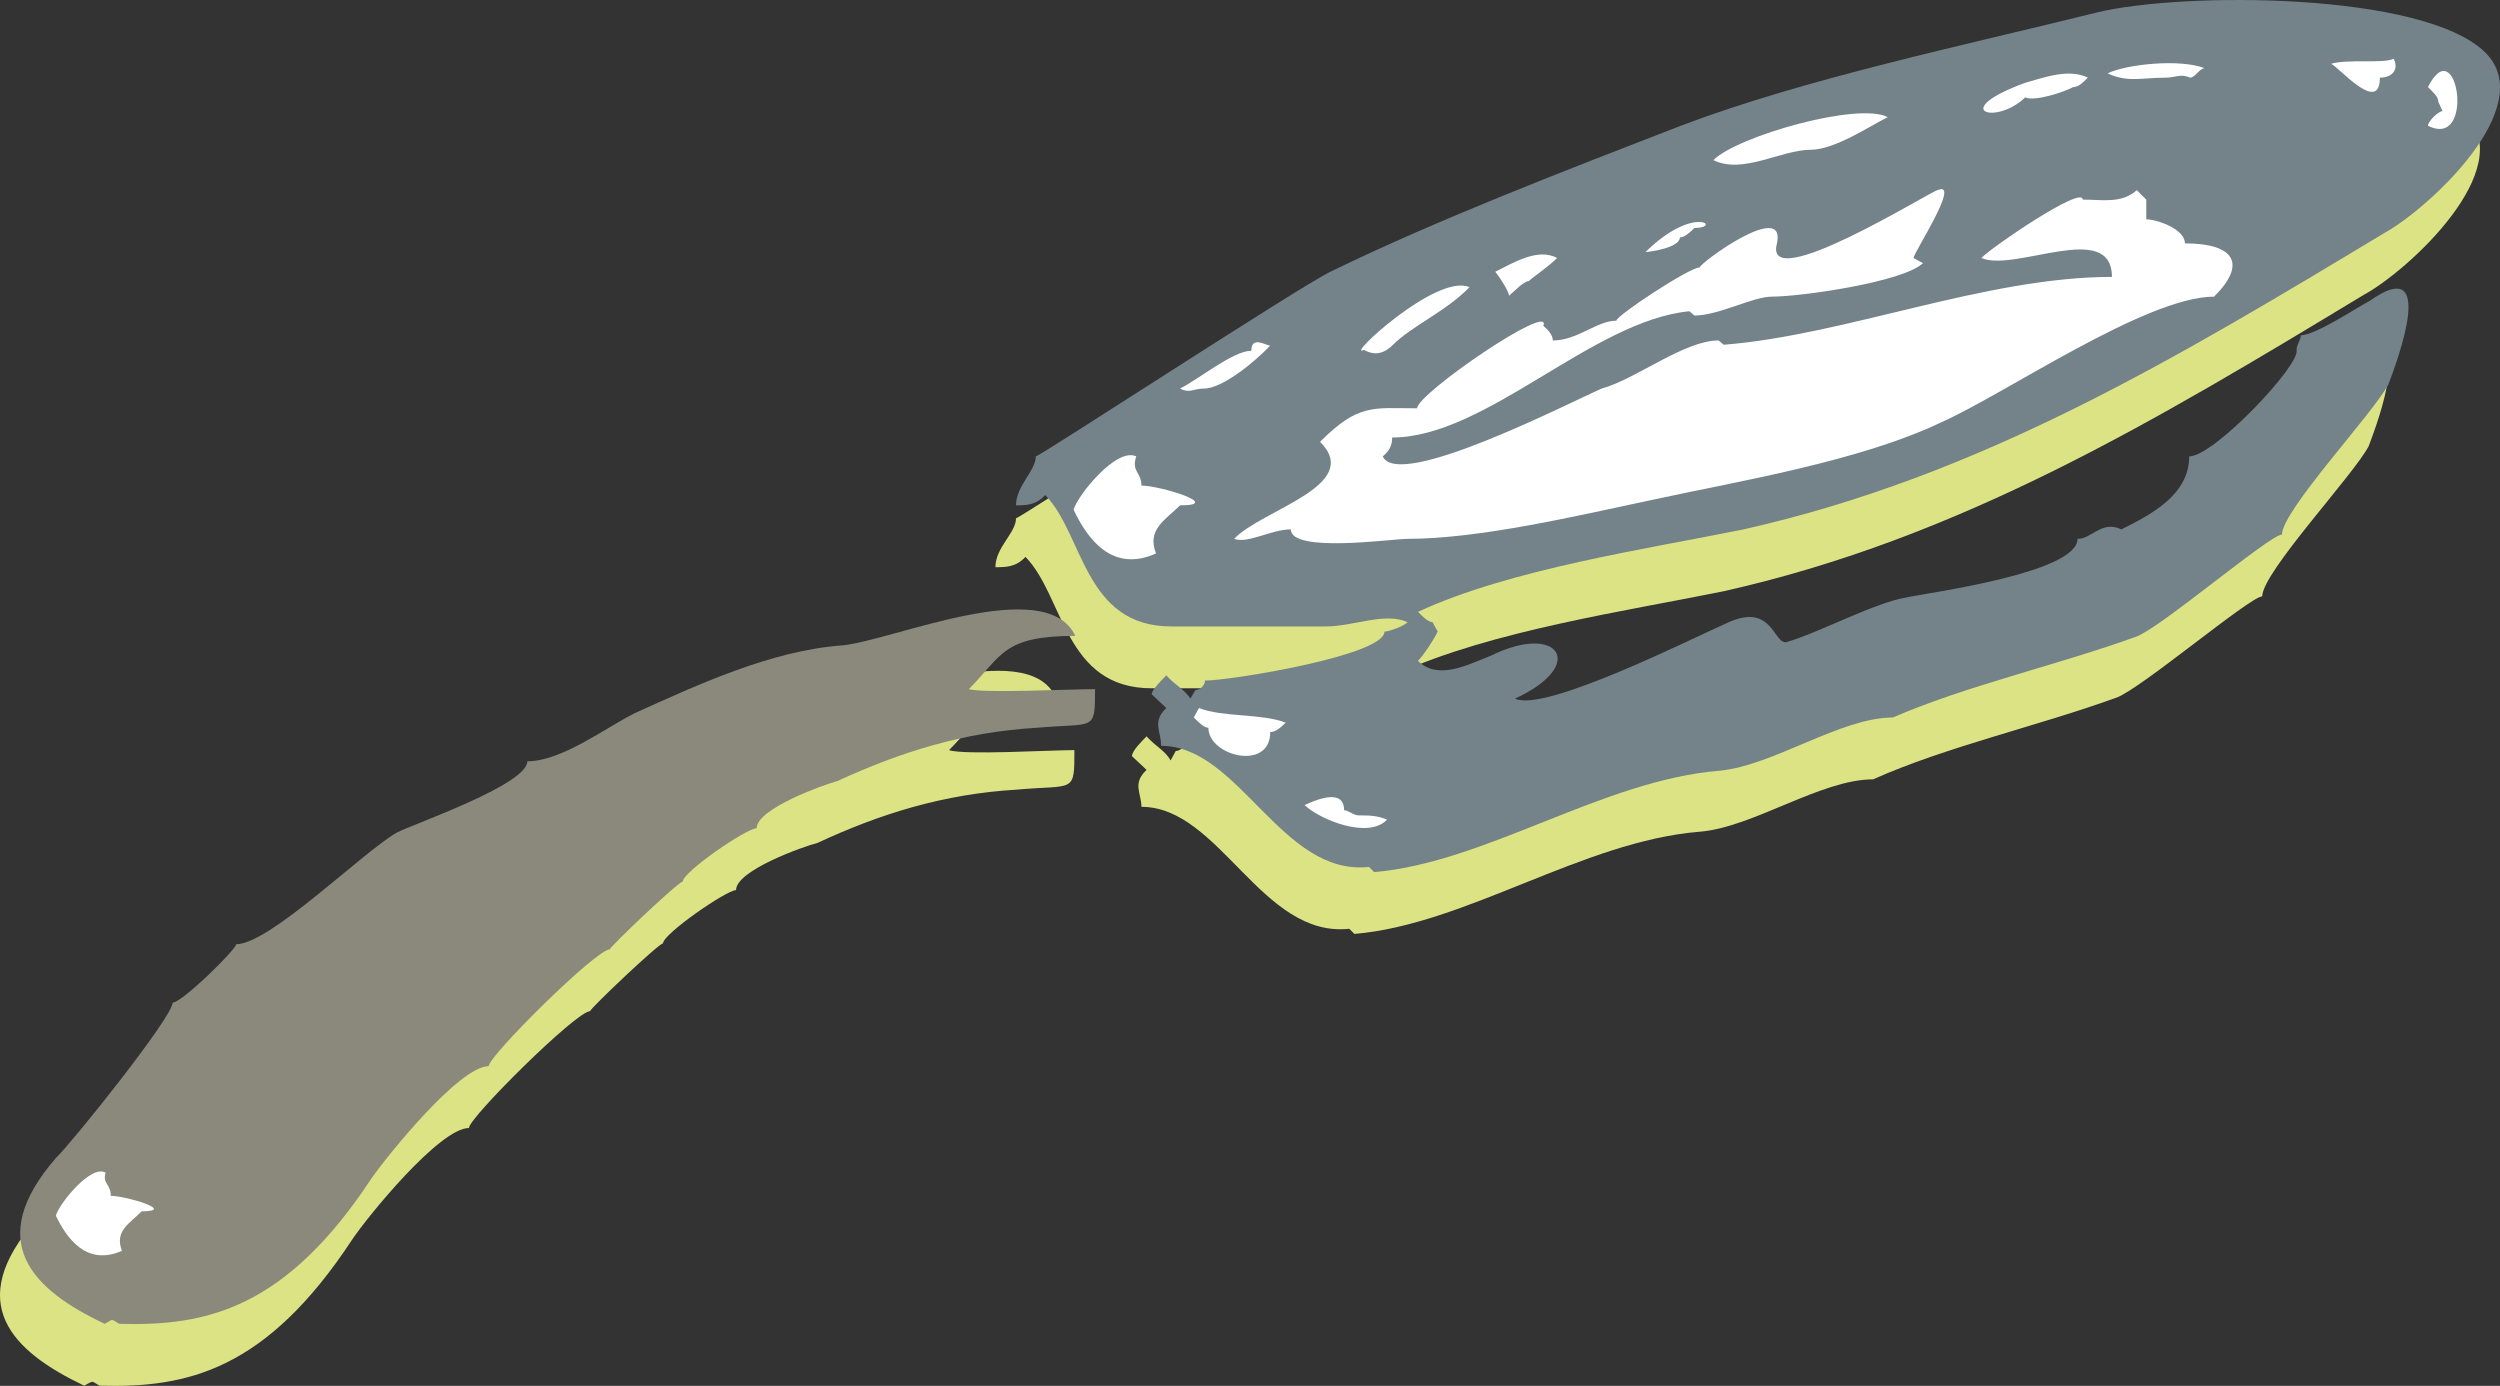 <svg xmlns="http://www.w3.org/2000/svg" width="279.444" height="154.912" viewBox="0 0 209.583 116.184"><rect x="0" y="0" width="209.583" height="116.184" fill="#333333" stroke="none"/><path d="M349.766 428.433c6.12-2.736 13.824-4.464 20.376-6.84 1.944-.648 11.232-8.496 12.24-8.496 0-2.016 7.704-10.224 8.928-12.6.792-2.088 4.104-11.016-1.584-6.984-.864.432-4.536 2.88-5.76 2.88 0 .36-.36.792-.36 1.224.36 1.224-6.984 8.928-9 8.928 0 3.24-3.24 4.896-5.688 6.12-1.656-.792-2.448.792-3.672.792 0 2.88-12.672 4.536-14.256 4.896-2.736.432-7.2 2.808-10.08 3.672-1.224.36-1.224-3.24-4.896-1.584-2.808 1.152-15.48 7.632-17.928 6.408 6.12-2.88 3.672-6.408-2.016-3.672-2.016.792-4.464 2.088-6.192.432.504-.432 1.296-1.584 1.728-2.448l-.432-.72c-.432 0-.792-.432-1.296-.864 7.848-3.6 19.224-5.256 27.36-6.912 19.872-4.464 36.144-14.256 53.64-24.84 3.744-2.016 13.032-10.584 8.568-15.12-5.112-5.112-25.416-5.112-32.544-3.384-11.016 2.736-24.552 5.544-34.92 9.504-9.288 3.6-20.376 7.848-29.376 12.24-2.736 1.296-24.48 15.552-24.696 15.48 0 1.224-1.728 2.448-1.728 4.104.864 0 1.728 0 2.52-.864 3.24 3.312 3.24 11.016 10.584 11.016h12.888c2.448 0 4.968-1.224 6.912-.36-.36.36-1.584.72-1.944.72 0 2.016-12.96 4.104-15.048 4.104 0 .432-.432.792-.792.792l-.432.792c-.432-.792-1.224-1.152-2.016-2.016-.432.432-1.224 1.224-1.224 1.656l1.224 1.152c-1.224 1.152-.432 1.944-.432 3.096 6.552 0 10.08 11.016 17.424 10.224l.432.432c9.36-.792 19.152-7.776 28.944-8.568 4.464-.36 10.152-4.392 14.544-4.392z" style="fill:#dce384" transform="translate(-192.734 -363.1)"/><path d="M289.934 410.649c-1.152 1.224-2.736 2.016-1.944 4.032-3.672 1.656-5.76-1.224-6.984-3.672.432-1.224 3.672-5.256 5.328-4.464-.432 1.296.432 1.296.432 2.448 1.584 0 6.912 1.656 3.168 1.656zm2.088-9.792c-.864 0-1.224.432-2.016 0 1.584-.792 4.392-3.168 6.048-3.168 0-1.296 1.224-.432 1.584-.432-1.152 1.224-4.032 3.6-5.616 3.6zm15.84-3.672c-.864.864-1.656.864-2.448.432-1.656.792 6.048-6.48 8.856-5.256-1.944 2.016-4.824 3.24-6.408 4.824zm11.376-5.328c-.432 0-1.224.864-1.656 1.224 0-.36-.792-1.584-1.152-2.016 1.584-.792 3.6-2.016 5.184-1.152-.792.792-2.016 1.584-2.376 1.944zm23.616-11.017c-2.448 0-5.688 2.089-8.136.865 2.016-2.016 12.168-4.896 14.616-3.6-1.656.792-4.464 2.736-6.48 2.736zm-9.792 6.553c-.36.432-.792.792-1.224.792 0 .864-2.448 1.224-2.808 1.224 4.032-4.032 6.48-2.016 4.032-2.016zm31.824-11.808c-.792.432-3.24 1.224-4.032.864-2.448 2.376-6.552 1.152 0-1.224 1.584-.432 3.6-1.224 5.256-.432-.432.432-.792.792-1.224.792zm7.776-.792c-2.016 0-3.24.432-4.896-.36 1.656-.792 6.12-1.224 8.136-.432-.432 0-.864.792-1.224.792-.792-.36-1.224 0-2.016 0zm17.928 0c0 3.24-3.672-1.152-4.104-1.152 1.224-.432 4.464 0 5.256-.432.432.792 0 1.584-1.152 1.584zm4.896 2.016c0-.432-.432-.792-.864-1.224 2.448-4.896 4.032 5.256 0 3.24 0-.36.864-1.224 1.224-1.224zm-18.792 16.344c-5.688 0-17.496 8.136-22.824 10.512-6.912 3.312-17.136 4.968-24.408 6.552-6.12 1.296-14.328 3.24-20.376 3.24-1.296 0-9.792 1.224-9.792-.792-1.584 0-3.6 1.224-4.752.792 2.376-2.448 10.872-4.464 7.2-8.136 3.24-3.24 4.464-2.808 8.136-2.808 0-1.224 11.376-9 10.584-6.912.432.36.792.792.792 1.224 2.088 0 3.672-1.656 5.328-1.656 0-.432 6.12-4.464 6.984-4.464 0-.36 7.272-5.688 6.48-2.016-1.224 4.464 13.032-4.464 13.392-4.464 2.088-.864-1.944 5.256-1.944 5.688l.792.432c-1.656 1.584-10.224 2.808-12.672 2.808-1.584 0-4.464 1.584-6.552 1.584l-.36-.36c-8.136.792-17.136 10.584-24.912 10.584 0 .792-.36 1.224-.792 1.584 1.296 2.88 15.552-4.464 18.36-5.688 2.88-.792 6.912-4.032 9.792-4.032l.432.36c10.152-.792 21.96-5.688 32.544-5.688 0-4.824-8.136-.36-10.944-1.584.792-.864 8.496-6.12 8.496-4.896 1.656 0 3.24.36 4.536-.792l.792.792v1.656c.792 0 3.24.792 3.24 2.016 4.104 0 5.256 1.656 2.448 4.464zm-85.536 35.28.432-.792c2.016.792 5.256.432 7.2 1.224-.36.432-.792.792-1.152.792 0 3.24-5.256 2.016-5.256-.36-.36 0-.792-.432-1.224-.864zm13.824 8.207c.792 0 1.584 0 2.376.36-1.584 1.657-5.688 0-6.912-1.223.792-.36 3.312-1.584 3.312.432.36 0 .792.432 1.224.432zm-43.704-2.88c5.256-2.447 10.584-4.103 16.704-4.463 4.824-.432 4.824.36 4.824-3.312-2.016 0-9.288.432-10.512 0 2.808-2.808 2.808-4.464 8.928-4.464-2.448-5.184-15.48.432-19.512.792-6.048.432-12.168 3.312-17.424 5.76-2.448 1.224-6.12 4.032-9 4.032 0 1.944-9.36 5.184-11.016 5.976-2.88 1.656-10.584 9.36-13.392 9.36 0 .432-4.536 4.896-5.328 4.896 0 1.224-8.496 11.808-9.792 13.032-6.12 6.984-2.016 11.016 4.032 13.896.864-.432.504-.432 1.296 0 7.344.216 13.968-1.296 21.168-12.24 1.296-1.944 7.344-9.36 9.792-9.36 0-.864 9-9.792 10.152-9.792 0-.216 5.76-5.688 6.12-5.688 0-.792 5.328-4.464 6.12-4.464 0-1.656 5.688-3.672 6.84-3.96z" style="fill:#dce384" transform="translate(-192.734 -363.1)"/><path d="M202.958 469.833c-1.008 1.008-2.304 1.656-1.656 3.312-2.952 1.296-4.608-1.008-5.616-2.952.36-1.008 3.024-4.32 4.248-3.6-.288.936.432.936.432 1.944 1.296 0 5.544 1.296 2.592 1.296z" style="fill:#dce384" transform="translate(-192.734 -363.1)"/><path d="M351.422 423.249c6.12-2.664 13.824-4.392 20.376-6.768 1.944-.648 11.232-8.568 12.24-8.568 0-2.016 7.704-10.224 8.928-12.6.792-2.088 4.104-11.016-1.584-6.984-.864.432-4.536 2.88-5.76 2.88 0 .36-.36.792-.36 1.224.36 1.224-6.912 8.928-9 8.928 0 3.24-3.24 4.896-5.688 6.12-1.656-.792-2.448.792-3.672.792 0 2.88-12.672 4.536-14.256 4.896-2.736.432-7.2 2.88-10.08 3.744-1.152.36-1.152-3.312-4.896-1.656-2.808 1.224-15.48 7.632-17.928 6.408 6.12-2.808 3.672-6.408-2.016-3.6-2.016.792-4.464 2.088-6.12.432.432-.432 1.224-1.584 1.656-2.448l-.432-.792c-.36 0-.792-.432-1.224-.864 7.776-3.6 19.152-5.256 27.288-6.912 19.872-4.464 36.144-14.256 53.712-24.84 3.672-2.016 13.032-10.584 8.496-15.12-5.112-5.112-25.416-5.112-32.544-3.384-11.016 2.736-24.48 5.544-34.92 9.504-9.288 3.6-20.376 7.848-29.376 12.24-2.664 1.296-24.48 15.552-24.696 15.48 0 1.224-1.656 2.448-1.656 4.104.792 0 1.656 0 2.448-.864 3.24 3.312 3.24 11.016 10.584 11.016h12.888c2.448 0 4.968-1.224 6.912-.36-.36.36-1.584.792-1.944.792 0 2.016-12.96 4.104-15.048 4.104 0 .432-.432.792-.792.792l-.432.72c-.432-.72-1.224-1.08-2.016-1.944-.432.432-1.224 1.224-1.224 1.584l1.224 1.152c-1.224 1.152-.432 1.944-.432 3.168 6.552 0 10.08 10.944 17.424 10.152l.432.432c9.36-.792 19.152-7.704 28.944-8.496 4.536-.432 10.152-4.464 14.544-4.464z" style="fill:#748389" transform="translate(-192.734 -363.1)"/><path d="M291.662 405.465c-1.224 1.224-2.808 2.016-2.016 4.032-3.672 1.656-5.76-1.224-6.912-3.672.36-1.224 3.6-5.256 5.256-4.464-.432 1.296.432 1.296.432 2.448 1.584 0 6.912 1.656 3.24 1.656zm2.016-9.792c-.864 0-1.224.432-2.016 0 1.584-.792 4.464-3.168 5.976-3.168 0-1.296 1.224-.432 1.584-.432-1.152 1.224-3.96 3.6-5.544 3.6zm15.84-3.673c-.864.865-1.656.865-2.448.433-1.656.792 6.12-6.48 8.856-5.256-1.944 2.016-4.824 3.24-6.408 4.824zm11.376-5.327c-.432 0-1.224.864-1.656 1.224 0-.36-.792-1.584-1.152-2.016 1.584-.792 3.6-2.016 5.184-1.152-.792.792-2.016 1.584-2.376 1.944zm23.616-11.016c-2.448 0-5.688 2.088-8.136.864 2.016-2.016 12.168-4.896 14.616-3.6-1.584.792-4.464 2.736-6.48 2.736zm-9.72 6.552c-.432.432-.864.792-1.224.792 0 .864-2.52 1.224-2.88 1.224 4.104-4.032 6.48-2.016 4.104-2.016zm31.752-11.809c-.792.433-3.24 1.225-4.032.865-2.448 2.376-6.48 1.152 0-1.224 1.584-.432 3.6-1.224 5.256-.432-.432.432-.792.792-1.224.792zm7.776-.791c-2.016 0-3.24.432-4.896-.36 1.656-.792 6.12-1.224 8.136-.432-.432 0-.792.792-1.224.792-.792-.36-1.224 0-2.016 0zm17.928 0c0 3.24-3.672-1.152-4.104-1.152 1.296-.432 4.464 0 5.256-.432.432.792 0 1.584-1.152 1.584zm4.896 2.016c0-.432-.432-.792-.864-1.224 2.448-4.896 4.032 5.256 0 3.24 0-.36.864-1.224 1.224-1.224zm-18.792 16.344c-5.688 0-17.496 8.136-22.824 10.512-6.912 3.312-17.136 4.968-24.408 6.552-6.12 1.296-14.328 3.24-20.376 3.24-1.296 0-9.792 1.224-9.792-.792-1.656 0-3.6 1.224-4.752.792 2.304-2.448 10.872-4.464 7.2-8.136 3.24-3.24 4.464-2.808 8.136-2.808 0-1.224 11.376-9 10.584-6.912.432.36.792.792.792 1.224 2.088 0 3.672-1.656 5.328-1.656 0-.432 6.12-4.464 6.984-4.464 0-.36 7.272-5.688 6.48-2.016-1.224 4.464 13.032-4.464 13.464-4.464 2.016-.864-2.016 5.256-2.016 5.688l.792.432c-1.656 1.584-10.224 2.808-12.672 2.808-1.584 0-4.464 1.584-6.48 1.584l-.432-.36c-8.136.792-17.064 10.584-24.912 10.584 0 .792-.36 1.224-.792 1.584 1.296 2.88 15.552-4.464 18.36-5.688 2.88-.792 6.912-4.032 9.792-4.032l.432.36c10.152-.792 21.96-5.688 32.544-5.688 0-4.824-8.136-.36-10.944-1.584.792-.864 8.496-6.12 8.496-4.896 1.656 0 3.24.36 4.536-.792l.792.792v1.656c.864 0 3.24.792 3.24 2.016 4.104 0 5.256 1.656 2.448 4.464zm-85.536 35.28.432-.792c2.016.792 5.184.432 7.272 1.224-.432.432-.864.792-1.296.792 0 3.312-5.184 2.016-5.184-.36-.36 0-.792-.432-1.224-.864zm13.824 8.208c.792 0 1.584 0 2.376.36-1.584 1.656-5.616 0-6.912-1.224.792-.36 3.312-1.512 3.312.432.36 0 .792.432 1.224.432z" style="fill:#fff" transform="translate(-192.734 -363.1)"/><path d="M262.934 428.577c5.328-2.448 10.584-4.104 16.704-4.464 4.896-.432 4.896.36 4.896-3.24-2.088 0-9.36.36-10.584 0 2.808-2.808 2.808-4.464 8.928-4.464-2.448-5.256-15.48.432-19.512.792-5.976.432-12.168 3.312-17.424 5.688-2.448 1.224-6.12 4.032-9 4.032 0 1.944-9.36 5.184-10.944 5.976-2.88 1.656-10.656 9.36-13.464 9.36 0 .432-4.536 4.896-5.328 4.896 0 1.224-8.496 11.808-9.792 13.032-6.048 6.984-2.016 11.016 4.104 13.896.792-.432.432-.432 1.224 0 7.344.216 13.968-1.296 21.168-12.24 1.368-1.944 7.344-9.36 9.792-9.36 0-.864 9-9.792 10.152-9.792 0-.216 5.76-5.688 6.12-5.688 0-.792 5.328-4.464 6.192-4.464 0-1.656 5.688-3.672 6.768-3.96z" style="fill:#8a897c" transform="translate(-192.734 -363.1)"/><path d="M204.614 464.649c-1.008 1.008-2.304 1.656-1.656 3.312-2.952 1.296-4.608-1.008-5.544-2.952.288-1.008 2.952-4.32 4.176-3.6-.288.936.432.936.432 1.944 1.296 0 5.544 1.296 2.592 1.296z" style="fill:#fff" transform="translate(-192.734 -363.1)"/></svg>

